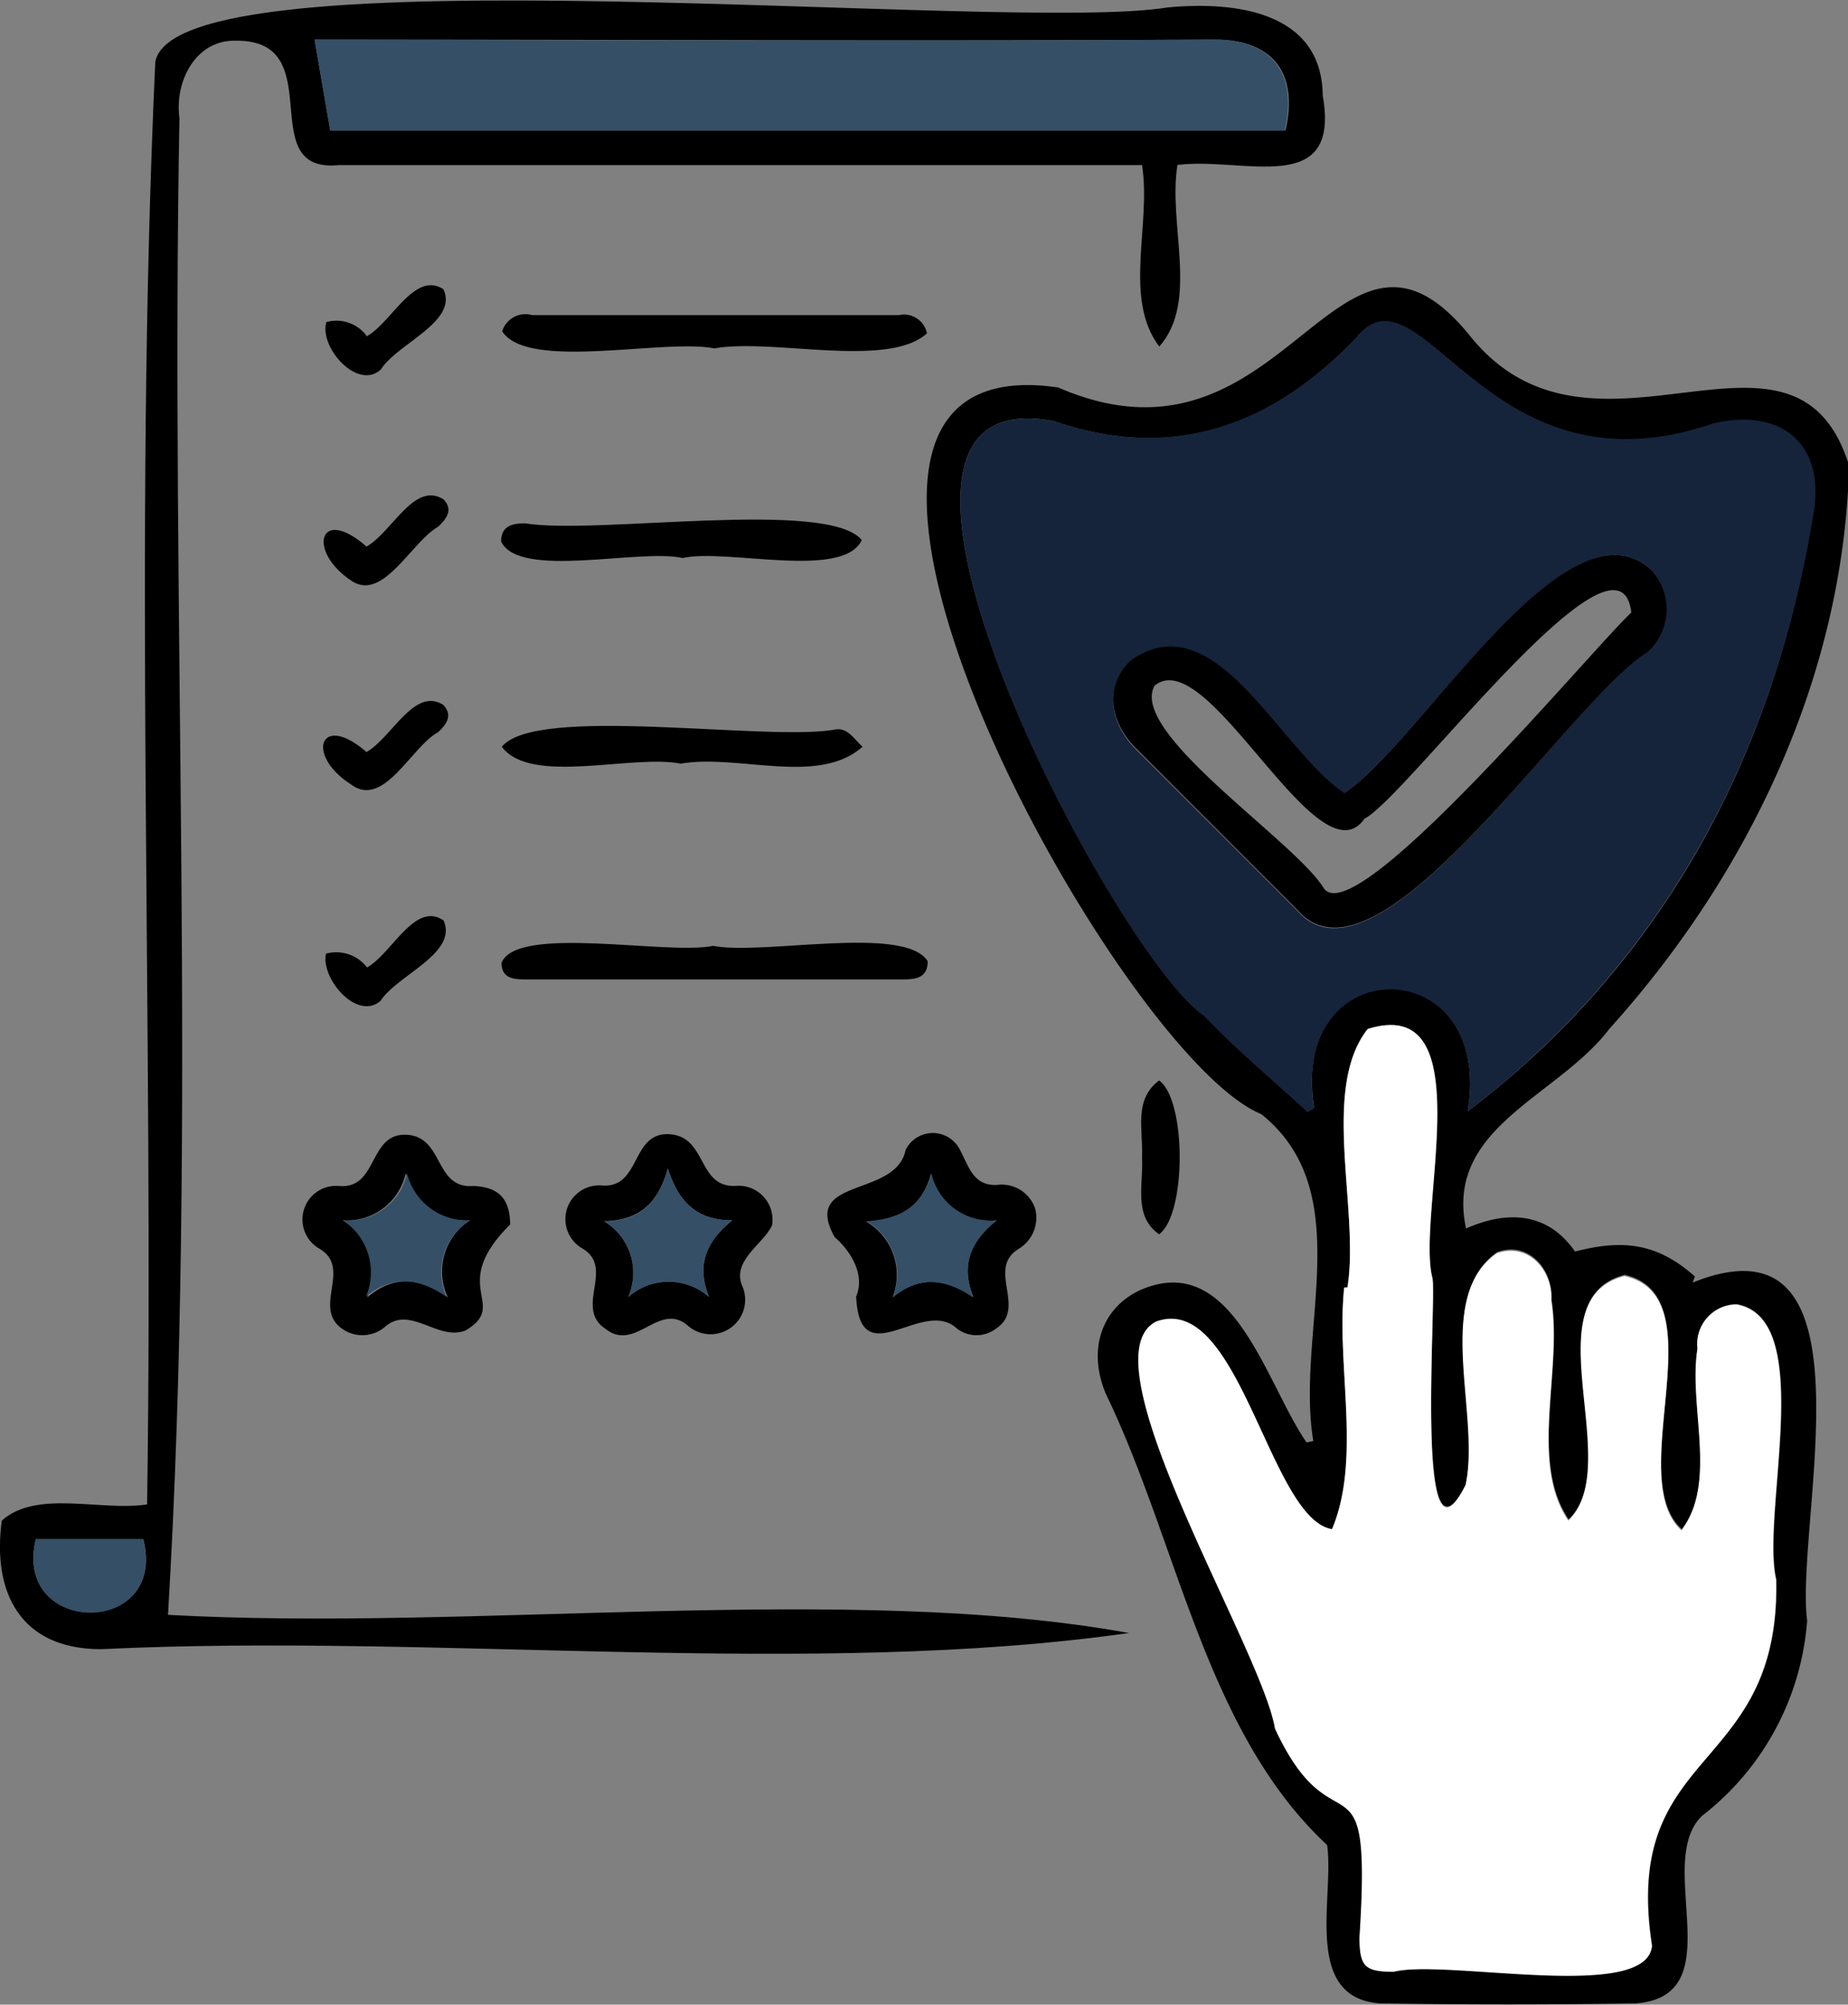 <svg xmlns="http://www.w3.org/2000/svg" id="Capa_1" data-name="Capa 1" width="101.75" height="110.36" viewBox="0 0 101.75 110.36"><rect x="0" y="0" width="101.75" height="110.36" fill="#808080" stroke="none"/><defs><style>.cls-1{fill:#15243b;}.cls-2{fill:#fff;}.cls-3{fill:#344f66;}</style></defs><path d="M77.43,84.15c-1-6,2.53-13.68-2.87-18-8-3.24-29.59-42.68-11.18-40C75.94,31.61,78.68,14.31,86,23.24c6.79,8.59,17.92-2.48,20.93,7.21-.3,11.53-5.49,22.46-13.19,31-2.86,3.77-9.1,5.42-7.9,11,2.5-1.1,4.6-.75,6,1.27,2.69-.7,4.55-.44,6.6,1.37l-.13.34c10.37-4.17,5.62,13.22,6.31,18.62a15,15,0,0,1-5.78,10.73c-2.7,2.59,1.74,9.94-3.67,10.33q-7,.11-14.07,0c-4.28-.31-2.5-5.84-2.91-8.72C71.49,100.16,70,89.81,66,81.54c-1-2.4-.24-4.67,1.84-5.67C73,73.54,74.81,81,77.06,84.23ZM85.93,66c10.8-8.19,16.92-19.69,19-32.89.63-3.82-1.82-5.8-5.57-4.9C87,32.46,83.4,19,79.78,23.44,75.13,28.29,69.72,30.26,63.12,28c-13.49-2.55,3.38,29.42,8.3,32.68,1.78,1.88,3.79,3.54,5.7,5.3l.35-.21C76.09,56.9,87.42,57.11,85.93,66Zm-6.62,9.74h-.18c-.45,4.27,1,9.41-.67,13.3-3.52-.58-5.08-13.12-9.68-11.48-4,2.14,5.84,17.95,6.56,22.4,3.29,7,5.36.68,4.65,11.51,0,1.58.29,1.87,1.89,1.87,2.89-.7,13.94,1.68,14.21-1.42-1.71-11.07,7.07-9.34,6.84-20.15-.85-3.68,2.25-14.35-2.18-15.16A2.17,2.17,0,0,0,98.6,79c-.51,3.23,1.12,7.4-.88,10-3.22-2.89,2-12.82-3.14-14-5.15,1.31.06,10.42-3.09,13.46-2.17-3.19-.32-8.24-.94-12.11.08-1.66-1.29-3.23-3-2.6-3.51,2.46-.88,8.89-1.72,12.77C83,92.19,84.22,76.56,84,75.2c-.93-3.52,2.83-15.74-3.57-13.73C77.81,64.77,80,71.44,79.31,75.69Z" transform="translate(-5.12 -4.82)"></path><path d="M68,13.91H23.76C19,14.38,23.37,7,18.1,7.06,15.92,7,14.72,9.27,15,11.32c-.51,27.44,1,55.08-.63,82.4,16.77.93,37.49-1.8,52.91,1-17.56,2.49-38.08,0-56.6.89-4.43,0-6-3.11-5.46-7.08,1.93-1.72,5.44-.5,8-.89.39-26.44-.76-53.08.45-79.41,1.15-6.33,46.89-1.55,55.74-3,3.65-.35,8.5.19,8.54,4.86,1,5.66-4.38,3.35-8,3.81-.53,3.3,1.2,7.5-1,10C66.94,21.24,68.52,17.18,68,13.91ZM23.3,12H75.9c.79-3.48-1.05-5-3.86-5-16.53.09-33.08,0-49.6,0ZM7.09,89.55c-1.3,5.36,7.3,5.4,5.92,0Z" transform="translate(-5.12 -4.82)"></path><path d="M47.63,72.27c-.44,1-2.18,1.91-1.67,3.28a1.9,1.9,0,0,1-3,2.22c-1.57-1.29-2.85,1.49-4.48.22-1.8-1.16.56-3.39-1.33-4.46a1.86,1.86,0,0,1,1.07-3.45c2.21.21,1.61-2.93,3.74-2.82s1.53,3,3.72,2.84A1.87,1.87,0,0,1,47.63,72.27Zm-9.25-.22a3.32,3.32,0,0,1,1.33,4.17,3.37,3.37,0,0,1,4.45,0c-.73-1.79-.12-3.09,1.28-4.22-1.87,0-2.94-.92-3.55-2.86C41.33,71.16,40.24,72,38.38,72.05Z" transform="translate(-5.12 -4.82)"></path><path d="M33.21,72.23c-3.49,3.47,0,4.39-2.47,5.84-1.5.58-3-1.37-4.37-.25A1.93,1.93,0,0,1,24,78c-1.76-1.18.58-3.37-1.33-4.46a1.85,1.85,0,0,1,1.1-3.43c2.18.2,1.62-2.91,3.72-2.82s1.51,3,3.71,2.82C32.6,70.18,33.19,70.82,33.21,72.23ZM24,72a3.43,3.43,0,0,1,1.34,4.24c1.51-1.27,2.93-1.07,4.43,0A3.35,3.35,0,0,1,31,72a3.41,3.41,0,0,1-3.54-2.59A3.31,3.31,0,0,1,24,72Z" transform="translate(-5.12 -4.82)"></path><path d="M52.26,76.19c.5-1.18-.28-2.48-1.18-3.26-1.88-3.35,3.36-2.14,3.9-4.8a1.67,1.67,0,0,1,3,0c.5.94.74,2,2.06,1.92a1.94,1.94,0,0,1,2.08,1.32,2,2,0,0,1-.91,2.2c-1.81,1.11.49,3.26-1.26,4.4a1.77,1.77,0,0,1-2.27-.12C55.77,76.39,52.45,80.5,52.26,76.19Zm6.44,0C58,74.43,58.59,73.13,60,72a3.35,3.35,0,0,1-3.62-2.57c-.5,1.9-1.8,2.53-3.57,2.64a3.39,3.39,0,0,1,1.45,4.18C55.78,75,57.18,75.21,58.7,76.23Z" transform="translate(-5.12 -4.82)"></path><path d="M44.38,56.89c2.73.54,10.56-1.18,11.82.85,0,.95-.71,1-1.41,1H34.08c-.68,0-1.34-.05-1.35-.91C33.57,55.7,41.87,57.42,44.38,56.89Z" transform="translate(-5.12 -4.82)"></path><path d="M44.46,24c-2.84-.55-10.27,1.25-11.69-.94a1.34,1.34,0,0,1,1.66-.89H54.59a1.3,1.3,0,0,1,1.57,1C54,25.13,47.65,23.43,44.46,24Z" transform="translate(-5.12 -4.82)"></path><path d="M42.71,35.54c-2.42-.53-9,1.18-10-.91,0-.88.65-1,1.31-1,3.94.65,16.66-1.37,18.55.92C51.54,36.75,45.13,35,42.71,35.54Z" transform="translate(-5.12 -4.82)"></path><path d="M42.6,46.86c-2.68-.53-8.27,1.21-9.85-.93C34.62,43.62,47.1,45.62,51,45c.76-.2,1.11.48,1.61.93C50.16,48.1,45.76,46.31,42.6,46.86Z" transform="translate(-5.12 -4.82)"></path><path d="M68,68.55c.07-1.52-.48-3.19.94-4.25,1.51,1.08,1.51,7.37,0,8.47-1.43-1-.86-2.71-.94-4.22Z" transform="translate(-5.12 -4.82)"></path><path d="M25.3,46.22c1.38-.77,2.62-3.6,4.22-2.6.55.57.19,1.08-.28,1.51-1.47.79-3,4.24-4.8,2.87C21.91,46.38,22.74,44,25.3,46.22Z" transform="translate(-5.12 -4.82)"></path><path d="M25.32,23.33c1.36-.76,2.63-3.61,4.21-2.59.85,1.78-2.55,3-3.44,4.42-1.28,1.18-3.41-1.22-3-2.61A2.07,2.07,0,0,1,25.32,23.33Z" transform="translate(-5.12 -4.82)"></path><path d="M25.3,34.91c1.4-.78,2.62-3.62,4.24-2.6.56.58.15,1.09-.3,1.51-1.45.81-3,4.1-4.73,3C22,35.19,22.67,32.6,25.3,34.91Z" transform="translate(-5.12 -4.82)"></path><path d="M25.33,58.08c1.37-.77,2.63-3.66,4.21-2.59.81,1.81-2.54,3-3.47,4.43-1.29,1.12-3.3-1.23-3-2.6A2.14,2.14,0,0,1,25.33,58.08Z" transform="translate(-5.12 -4.82)"></path><path class="cls-1" d="M85.93,66c1.49-8.85-9.84-9-8.46-.16l-.35.21c-1.91-1.76-3.92-3.42-5.7-5.3C66.51,57.49,49.63,25.45,63.12,28c6.6,2.24,12,.27,16.66-4.58,3.56-4.49,7.15,9,19.63,4.72,3.75-.9,6.2,1.08,5.57,4.9C102.85,46.26,96.73,57.76,85.93,66Zm-6.8-17.47c-3.6-2.42-7.12-10.62-11.78-7.27-1.34,1.31-1.23,3.26.3,4.8l8.92,8.92C81,60,91.5,43.39,95.78,40.72A3.19,3.19,0,0,0,96,36.15C91.35,32,83.24,45.82,79.13,48.48Z" transform="translate(-5.12 -4.82)"></path><path class="cls-2" d="M79.31,75.69c.68-4.27-1.49-10.9,1.11-14.22,6.39-2,2.64,10.23,3.57,13.73.23,1.36-1,17,1.82,11.39.84-3.88-1.79-10.31,1.72-12.77,1.73-.63,3.1.94,3,2.6.62,3.87-1.23,8.91.94,12.11,3.15-3-2.06-12.15,3.09-13.46,5.17,1.14-.08,11.07,3.14,14,2-2.65.37-6.82.88-10a2.17,2.17,0,0,1,2.15-2.43c4.44.76,1.32,11.52,2.18,15.16.22,10.81-8.55,9.08-6.84,20.14-.24,3.14-11.34.71-14.21,1.43-1.6,0-1.88-.29-1.89-1.87.7-10.91-1.36-4.44-4.65-11.51-.73-4.42-10.6-20.34-6.56-22.4C73.36,75.86,75,88.42,78.46,89c1.63-3.89.22-9,.67-13.3Z" transform="translate(-5.12 -4.82)"></path><path class="cls-3" d="M23.3,12l-.86-5C39,7.05,55.51,7.1,72,7c2.81,0,4.65,1.54,3.86,5Z" transform="translate(-5.12 -4.82)"></path><path class="cls-3" d="M7.09,89.55H13C14.39,95,5.79,94.91,7.09,89.55Z" transform="translate(-5.12 -4.82)"></path><path class="cls-3" d="M38.38,72.05c1.86,0,2.95-.89,3.51-2.89C42.5,71.1,43.57,72,45.44,72c-1.4,1.13-2,2.43-1.28,4.22a3.37,3.37,0,0,0-4.45,0A3.32,3.32,0,0,0,38.38,72.05Z" transform="translate(-5.12 -4.82)"></path><path class="cls-3" d="M24,72a3.31,3.31,0,0,0,3.53-2.59A3.41,3.41,0,0,0,31,72a3.35,3.35,0,0,0-1.3,4.2c-1.5-1-2.92-1.23-4.43,0A3.43,3.43,0,0,0,24,72Z" transform="translate(-5.12 -4.82)"></path><path class="cls-3" d="M58.7,76.23c-1.52-1-2.92-1.2-4.42,0a3.39,3.39,0,0,0-1.45-4.18c1.77-.11,3.07-.74,3.57-2.64A3.35,3.35,0,0,0,60,72C58.59,73.13,58,74.43,58.7,76.23Z" transform="translate(-5.12 -4.82)"></path><path d="M79.13,48.48C83.27,45.8,91.3,32,96,36.15a3.19,3.19,0,0,1-.17,4.57C91.48,43.4,81,60,76.57,54.93L67.65,46c-1.53-1.54-1.64-3.49-.3-4.8C72,37.86,75.53,46.06,79.13,48.48Zm15.81-9.94c-.67-5.69-12.36,10.15-14.69,11.35-2.56,3.64-8.62-9.76-11.56-7.32-1.44,2.57,7.64,8.48,9.3,11.12S92.76,40.57,94.94,38.54Z" transform="translate(-5.12 -4.82)"></path></svg>